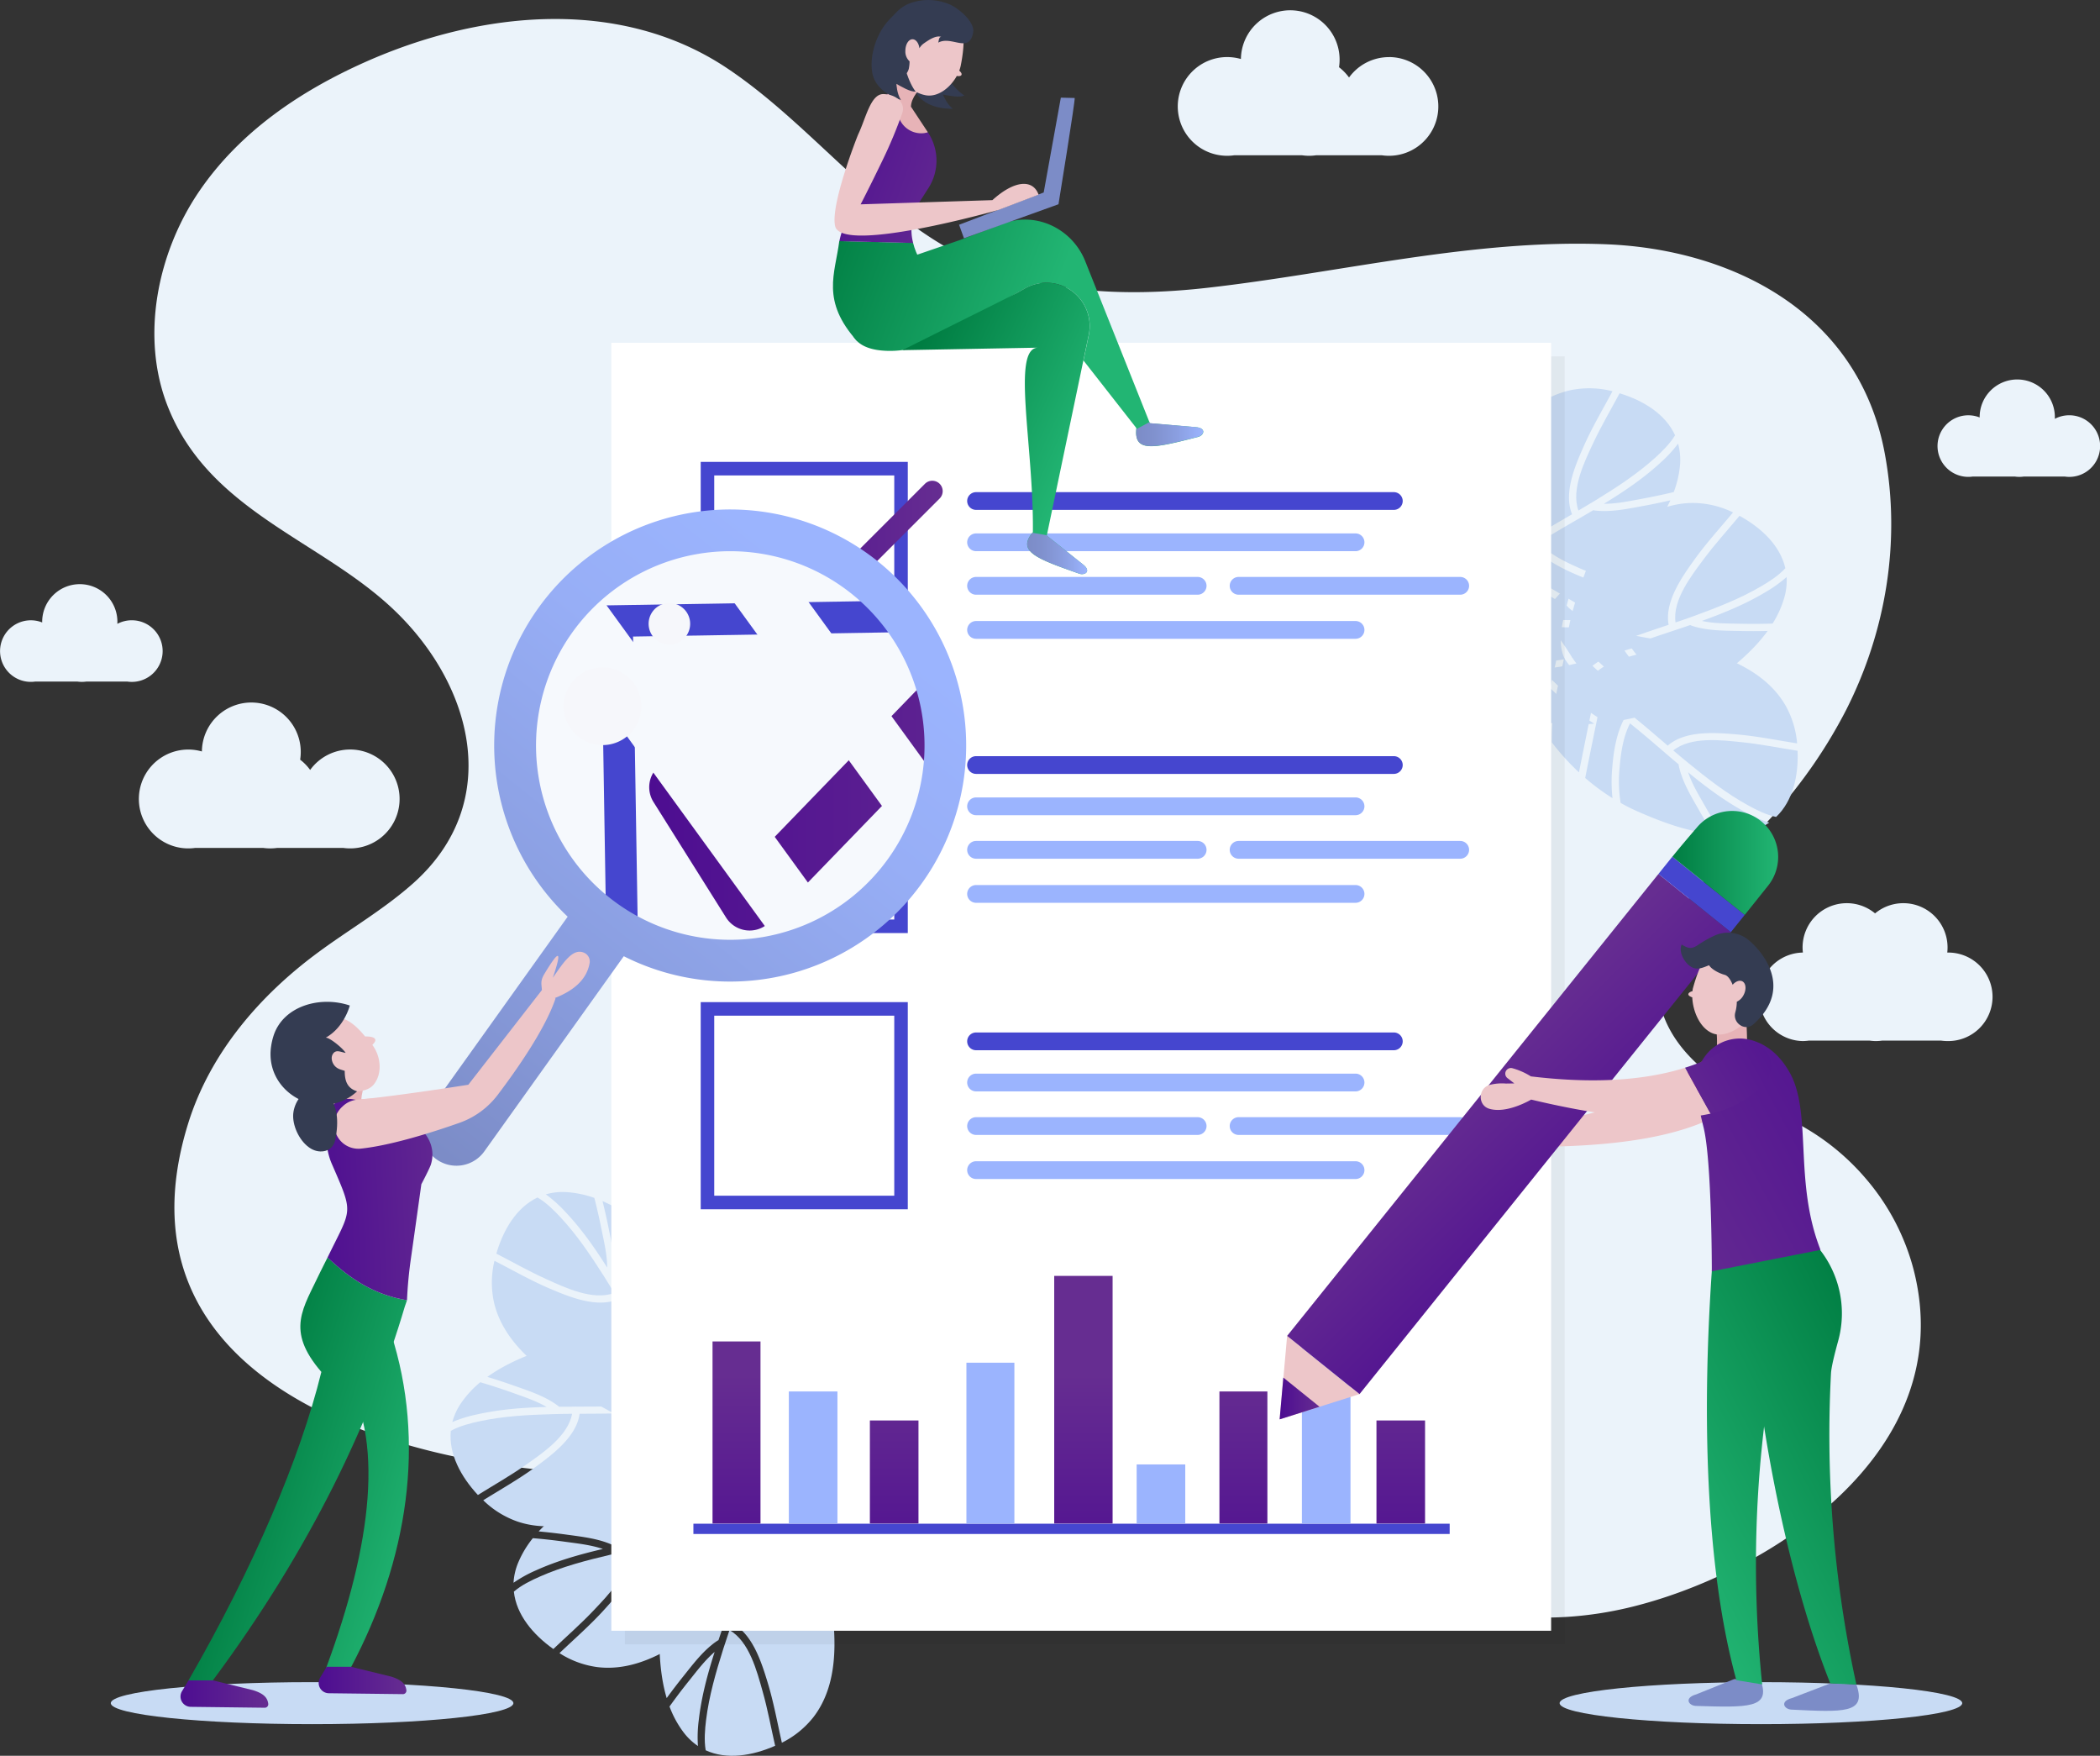 <svg xmlns="http://www.w3.org/2000/svg" xmlns:xlink="http://www.w3.org/1999/xlink" viewBox="0 0 1000 835.9"><rect x="0" y="0" width="1000" height="835.9" fill="#333333" stroke="none"/><defs><style>.cls-1{fill:none;}.cls-2{isolation:isolate;}.cls-3{fill:#ebf3fa;}.cls-4{fill:#c8dbf4;}.cls-5{opacity:0.05;mix-blend-mode:multiply;}.cls-6{fill:#fff;}.cls-7{fill:#4546cf;}.cls-8{fill:url(#linear-gradient);}.cls-9{fill:url(#linear-gradient-2);}.cls-10{fill:#9bb4fe;}.cls-11{fill:url(#linear-gradient-3);}.cls-12{fill:url(#linear-gradient-4);}.cls-13{fill:url(#linear-gradient-5);}.cls-14{fill:url(#linear-gradient-6);}.cls-15{fill:url(#linear-gradient-7);}.cls-16{fill:#343c52;}.cls-17{fill:#e7b3b7;}.cls-18{fill:url(#linear-gradient-8);}.cls-19{fill:url(#linear-gradient-9);}.cls-20{fill:url(#linear-gradient-10);}.cls-21{fill:url(#linear-gradient-11);}.cls-22{fill:#7c8cc7;}.cls-23{fill:#edc6c9;}.cls-24{fill:url(#linear-gradient-12);}.cls-25{fill:url(#linear-gradient-13);}.cls-26{fill:url(#linear-gradient-14);}.cls-27{fill:url(#linear-gradient-15);}.cls-28{fill:url(#linear-gradient-16);}.cls-29{fill:url(#linear-gradient-17);}.cls-30{fill:url(#linear-gradient-18);}.cls-31{fill:url(#linear-gradient-19);}.cls-32{fill:url(#linear-gradient-20);}.cls-33{fill:url(#linear-gradient-21);}.cls-34{fill:#f6f9fd;}.cls-35{clip-path:url(#clip-path);}.cls-36{fill:url(#linear-gradient-22);}.cls-37{mix-blend-mode:soft-light;}.cls-38{fill:#f6f7fb;}.cls-39{fill:url(#linear-gradient-23);}.cls-40{fill:url(#linear-gradient-24);}.cls-41{fill:url(#linear-gradient-25);}.cls-42{fill:url(#linear-gradient-26);}.cls-43{fill:url(#linear-gradient-27);}.cls-44{fill:url(#linear-gradient-28);}</style><linearGradient id="linear-gradient" x1="347.33" y1="396" x2="417.05" y2="396" gradientUnits="userSpaceOnUse"><stop offset="0.02" stop-color="#db4d61"/><stop offset="0.29" stop-color="#de5d6f"/><stop offset="0.7" stop-color="#e26e7e"/><stop offset="1" stop-color="#e37483"/></linearGradient><linearGradient id="linear-gradient-2" x1="345.22" y1="269.21" x2="448.88" y2="269.21" gradientUnits="userSpaceOnUse"><stop offset="0" stop-color="#4d0d91"/><stop offset="1" stop-color="#662d91"/></linearGradient><linearGradient id="linear-gradient-3" x1="515.91" y1="760.58" x2="515.91" y2="654.38" xlink:href="#linear-gradient-2"/><linearGradient id="linear-gradient-4" x1="350.72" y1="760.58" x2="350.72" y2="654.38" xlink:href="#linear-gradient-2"/><linearGradient id="linear-gradient-5" x1="425.81" y1="760.58" x2="425.81" y2="654.38" xlink:href="#linear-gradient-2"/><linearGradient id="linear-gradient-6" x1="592.09" y1="760.58" x2="592.09" y2="654.38" xlink:href="#linear-gradient-2"/><linearGradient id="linear-gradient-7" x1="667.03" y1="760.58" x2="667.03" y2="654.38" xlink:href="#linear-gradient-2"/><linearGradient id="linear-gradient-8" x1="384.46" y1="124.86" x2="492.3" y2="166.18" gradientUnits="userSpaceOnUse"><stop offset="0" stop-color="#007d42"/><stop offset="1" stop-color="#22b573"/></linearGradient><linearGradient id="linear-gradient-9" x1="381.03" y1="69.05" x2="465.75" y2="99.38" xlink:href="#linear-gradient-2"/><linearGradient id="linear-gradient-10" x1="389.89" y1="110.67" x2="497.74" y2="151.99" xlink:href="#linear-gradient-8"/><linearGradient id="linear-gradient-11" x1="435.64" y1="170.76" x2="517.45" y2="208.77" xlink:href="#linear-gradient-8"/><linearGradient id="linear-gradient-12" x1="541" y1="206.69" x2="572.94" y2="206.69" gradientUnits="userSpaceOnUse"><stop offset="0.01" stop-color="#7c8cc7"/><stop offset="0.26" stop-color="#8091ce"/><stop offset="0.6" stop-color="#8a9ee0"/><stop offset="1" stop-color="#9bb4fe"/></linearGradient><linearGradient id="linear-gradient-13" x1="489.15" y1="263.48" x2="517.68" y2="263.48" xlink:href="#linear-gradient-12"/><linearGradient id="linear-gradient-14" x1="798.6" y1="513.31" x2="838.53" y2="513.31" xlink:href="#linear-gradient"/><linearGradient id="linear-gradient-15" x1="609.35" y1="665.78" x2="628.39" y2="665.78" xlink:href="#linear-gradient-2"/><linearGradient id="linear-gradient-16" x1="765.76" y1="587.08" x2="695.31" y2="516.63" gradientTransform="translate(689.06 -358.42) rotate(51.2)" xlink:href="#linear-gradient-2"/><linearGradient id="linear-gradient-17" x1="796.36" y1="410.82" x2="846.73" y2="410.82" xlink:href="#linear-gradient-8"/><linearGradient id="linear-gradient-18" x1="914.26" y1="669.24" x2="787.18" y2="734.05" xlink:href="#linear-gradient-8"/><linearGradient id="linear-gradient-19" x1="908.61" y1="658.15" x2="781.53" y2="722.96" xlink:href="#linear-gradient-8"/><linearGradient id="linear-gradient-20" x1="909.05" y1="510.35" x2="775.2" y2="582.36" xlink:href="#linear-gradient-2"/><linearGradient id="linear-gradient-21" x1="868.31" y1="486.38" x2="786.98" y2="532.98" xlink:href="#linear-gradient-2"/><clipPath id="clip-path"><circle class="cls-1" cx="347.29" cy="354.97" r="93.96" transform="translate(-8.89 8.92) rotate(-1.45)"/></clipPath><linearGradient id="linear-gradient-22" x1="309.14" y1="353.62" x2="517.62" y2="353.62" xlink:href="#linear-gradient-2"/><linearGradient id="linear-gradient-23" x1="197.36" y1="543.61" x2="403.07" y2="285.49" gradientUnits="userSpaceOnUse"><stop offset="0.01" stop-color="#7c8cc7"/><stop offset="0.36" stop-color="#8a9ee0"/><stop offset="0.75" stop-color="#97aef6"/><stop offset="1" stop-color="#9bb4fe"/></linearGradient><linearGradient id="linear-gradient-24" x1="111.37" y1="696.29" x2="205.95" y2="725.03" xlink:href="#linear-gradient-8"/><linearGradient id="linear-gradient-25" x1="151.74" y1="800.04" x2="193.53" y2="800.04" xlink:href="#linear-gradient-2"/><linearGradient id="linear-gradient-26" x1="111.48" y1="695.91" x2="206.07" y2="724.65" xlink:href="#linear-gradient-8"/><linearGradient id="linear-gradient-27" x1="85.96" y1="806.55" x2="127.75" y2="806.55" xlink:href="#linear-gradient-2"/><linearGradient id="linear-gradient-28" x1="147.52" y1="572.44" x2="224.15" y2="569.24" xlink:href="#linear-gradient-2"/></defs><g class="cls-2"><g id="Layer_2" data-name="Layer 2"><g id="Layer_1-2" data-name="Layer 1"><path class="cls-3" d="M888.49,561.12a112.41,112.41,0,0,0-24.69-21.59c-14.07-9-29.76-14.81-43.81-23.9S793.05,493,790,475.52c-2.73-15.45,2.79-31.55,11.56-44.08,11.93-17.05,29.35-28.15,43-43.44a236,236,0,0,0,34.55-50c18.87-37.16,26.15-80,18.46-121.81-12.5-68-73.39-97.43-132.24-99.88-63.59-2.65-127.13,13.51-190,20.66-41.69,4.75-85.85,2.78-123.69-18.69C412.39,96,383.59,57.34,346,32.32,295.2-1.46,229,5,173.87,29.56,143.32,43.18,114,62.68,94.48,91.64S66.86,160.28,79.8,193.27c19.72,50.27,72.65,63.64,107.7,97,37.57,35.73,52.37,91.48,9.59,129.94C182.82,433,166.28,442.44,151,453.78c-27.09,20.07-50.91,47.34-61.4,81.09-42.78,137.77,134.65,171.81,222.35,166,39.84-2.63,77.76-21.87,116.24-32.65,58-16.25,113-12.06,163.53,25.44,26.58,19.73,49.45,45.68,78.43,60.91,32.09,16.86,69.65,19.09,104.52,11,65.39-15.23,159.34-73.35,136.5-161.4A108.6,108.6,0,0,0,888.49,561.12Z"/><path class="cls-3" d="M927.41,453.5h-.14a22,22,0,0,0,.14-2.44,21.06,21.06,0,0,0-34.52-16.21,21.06,21.06,0,0,0-34.52,16.21,22,22,0,0,0,.15,2.44h-.15a21.07,21.07,0,0,0,0,42.13,21.61,21.61,0,0,0,3-.22h28.88a20.91,20.91,0,0,0,6.05,0h28a21.61,21.61,0,0,0,3,.22,21.07,21.07,0,1,0,0-42.13Z"/><path class="cls-3" d="M661.4,27.19a23.47,23.47,0,0,0-19,9.71A23.63,23.63,0,0,0,637.63,32a23.5,23.5,0,1,0-46.72-3.91,23.77,23.77,0,0,0-6.52-.92,23.5,23.5,0,1,0,3.37,46.75H620a23.59,23.59,0,0,0,3.38.25,23.34,23.34,0,0,0,3.37-.25H658a23.5,23.5,0,1,0,3.37-46.75Z"/><path class="cls-3" d="M166.75,356.83a23.49,23.49,0,0,0-19.06,9.73,23.47,23.47,0,0,0-4.76-4.89,23.54,23.54,0,1,0-46.79-3.91A23.53,23.53,0,1,0,93,403.67h32.28a23.92,23.92,0,0,0,6.76,0h31.35a23.54,23.54,0,1,0,3.38-46.84Z"/><path class="cls-3" d="M985.33,197.7a14.59,14.59,0,0,0-6.84,1.7,17.91,17.91,0,1,0-35.8-.66,14.66,14.66,0,1,0-3.31,28.14h20.11a14.85,14.85,0,0,0,4.21,0h19.53a14.67,14.67,0,1,0,2.1-29.18Z"/><path class="cls-3" d="M62.73,295.3a14.63,14.63,0,0,0-6.85,1.7,17.91,17.91,0,1,0-35.79-.66,14.66,14.66,0,1,0-3.32,28.14H36.88a14.85,14.85,0,0,0,4.21,0H60.62a14.67,14.67,0,1,0,2.11-29.18Z"/><path class="cls-4" d="M269,576.71c7.74,8.13,14.15,17.28,20.13,26.75,0-6.05-1.51-12.32-2.67-18.08-1-5-2.14-10.08-3.44-15.07a48.49,48.49,0,0,0-13.1-2.75,28.9,28.9,0,0,0-10,1.05A62.2,62.2,0,0,1,269,576.71Z"/><path class="cls-4" d="M292.32,608a2.58,2.58,0,0,1-.11.42c1.35,2.21,2.68,4.42,4,6.63a1.82,1.82,0,0,1,.26.43c3.69,6.13,7.36,12.27,11.24,18.23l.35.55c5.1-5,8.55-11.89,11.29-18.38a64.48,64.48,0,0,0,4.84-16.18,88.8,88.8,0,0,0-6.61-6.55c-8.87-8-19.22-16.38-30.66-21.32,1.08,4.33,2.05,8.69,2.93,13C291.35,592.31,293.23,600.42,292.32,608Z"/><path class="cls-4" d="M310,637.23c2.63,4,5.17,8.07,7.54,12.15,6.33-11,12.67-22,18.93-33.12a103.84,103.84,0,0,0-9.34-13.21,73.45,73.45,0,0,1-4.55,14.17C319.53,624.4,315.66,631.77,310,637.23Z"/><path class="cls-4" d="M328.12,673.65c3.13-5.51,6.56-10.84,9.61-16.39a106.67,106.67,0,0,0,8.48-20,115.71,115.71,0,0,0-7.77-17.55q-9.42,16.6-19,33.14A97.22,97.22,0,0,1,328.12,673.65Z"/><path class="cls-4" d="M295.57,664.41c7.34.36,17.61,1,23.57-4.2a1.67,1.67,0,0,1,.37-.26c-4.43-9.12-10.38-17.5-15.85-26.15-3.18-5-6.24-10.15-9.32-15.25-10.14,4.34-23.36-1.16-32.66-5.12-9-3.85-17.52-8.72-26.22-13.19a44.2,44.2,0,0,0-.35,19.22c4.15,19.26,21.39,32.34,37.17,42.22l.13.07a1.67,1.67,0,0,1,.31,0A216.86,216.86,0,0,0,295.57,664.41Z"/><path class="cls-4" d="M329.69,693.79c-4.93-2.14-10.74-4.7-16.43-5.25a44.15,44.15,0,0,1,7.76,11.9l13.89,6.24c-1.34-4.27-2.78-8.52-4.19-12.78A1.64,1.64,0,0,1,329.69,693.79Z"/><path class="cls-4" d="M292.52,615.55c-1.64-2.68-3.27-5.35-4.95-8-6.23-9.79-12.78-19.57-20.71-28.07-2.95-3.16-6.68-6.94-10.9-9.38-10,4.74-16.28,15.31-19.61,26.73,7.91,4.06,15.64,8.48,23.76,12.12C269,613,282.43,619.37,292.52,615.55Z"/><path class="cls-4" d="M348,642.83a104.38,104.38,0,0,1-6.46,14.68c-3.63,6.75-7.88,13.16-11.56,19.9a1.8,1.8,0,0,1-.64.67c2.8,10.3,6.57,20.3,9.75,30.47l8.68,3.9C354.8,690.53,354.7,665.6,348,642.83Z"/><path class="cls-4" d="M329.4,689.89c-1.73-5.31-3.38-10.66-4.73-16.1A69.2,69.2,0,0,0,321,663.15c-6,5-15.29,5-22.61,4.81a155.35,155.35,0,0,1-18-1.56C290.54,672,301.3,677.29,309.71,685,316.33,684.58,323.39,687.32,329.4,689.89Z"/><path class="cls-4" d="M265.86,669.41a3,3,0,0,1,.31.31c2.58,0,5.16,0,7.74-.05a1.68,1.68,0,0,1,.5,0c7.16,0,14.31,0,21.42-.31l.65,0c-1.69-7-5.83-13.44-10-19.12a64.3,64.3,0,0,0-11.41-12.44c-3.05.62-6.05,1.39-9,2.31-11.38,3.55-23.9,8.12-34,15.41q6.42,1.93,12.71,4.18C251.87,662.19,259.8,664.74,265.86,669.41Z"/><path class="cls-4" d="M289.25,648.15c4.62,6.29,9,13.38,10.74,21.06,4.83-.18,9.58-.31,14.3-.24q-9.33-16.65-18.74-33.24A103.39,103.39,0,0,0,279.42,637,73.52,73.52,0,0,1,289.25,648.15Z"/><path class="cls-4" d="M260.29,669.83c-5.22-3.06-11.36-5-16.89-7-4.86-1.72-9.76-3.33-14.71-4.77a48.23,48.23,0,0,0-9.07,9.85,28.86,28.86,0,0,0-4.21,9.1A62,62,0,0,1,227,673.41C238,670.93,249.1,670.12,260.29,669.83Z"/><path class="cls-4" d="M340.56,672.3c-3.12-5.51-5.94-11.19-9.14-16.66a107.08,107.08,0,0,0-12.82-17.51,113.81,113.81,0,0,0-19.05-2.32q9.42,16.59,18.74,33.26A96.84,96.84,0,0,1,340.56,672.3Z"/><path class="cls-4" d="M324.28,639.45a104.53,104.53,0,0,1,9.28,13.07c3.95,6.58,7.27,13.51,11.17,20.12a1.7,1.7,0,0,1,.25.89c10.27,2.88,20.8,4.77,31.16,7.25l7.8-5.46C368.73,658,347.27,645.35,324.28,639.45Z"/><path class="cls-4" d="M355.16,679.52c-5.45-1.24-10.88-2.56-16.25-4.19a67.28,67.28,0,0,0-11-2.3c1.22,7.69-3.57,15.67-7.45,21.88a157.15,157.15,0,0,1-10.57,14.67c10-5.85,20.08-12.39,31-15.66C343.9,688,349.87,683.36,355.16,679.52Z"/><path class="cls-4" d="M272.42,673.09c-3.13,0-6.26.07-9.39.16-11.6.33-23.36.94-34.72,3.4-4.22.91-9.39,2.18-13.64,4.56-1.06,11,4.81,21.82,12.9,30.53,7.54-4.71,15.3-9.08,22.59-14.19C258.16,691.94,270.53,683.72,272.42,673.09Z"/><path class="cls-4" d="M358.66,681.27c-4.36,3.14-9.54,6.82-12.93,11.42a44.43,44.43,0,0,1,14.2-.57l12.48-8.73c-4.36-1-8.75-2-13.13-2.95A1.66,1.66,0,0,1,358.66,681.27Z"/><path class="cls-4" d="M316,695.51c4.07-6.12,9.86-14.62,8.47-22.39a1.42,1.42,0,0,1,0-.45c-10.11-.86-20.35,0-30.58.21-5.95.15-11.92.16-17.88.19-1.46,10.93-13,19.47-21.13,25.42-7.93,5.78-16.46,10.58-24.76,15.76a44.13,44.13,0,0,0,16.33,10.14c18.66,6.31,38.72-1.79,55.29-10.28l.13-.07c.06-.08.11-.17.18-.26A218.51,218.51,0,0,0,316,695.51Z"/><path class="cls-4" d="M287.09,737.43c-5.73-1.95-12.14-2.62-18-3.43-5.1-.7-10.22-1.29-15.36-1.7a48.07,48.07,0,0,0-6.9,11.47,29,29,0,0,0-2.29,9.76,62.19,62.19,0,0,1,10.63-5.89C265.43,743,276.18,740,287.09,737.43Z"/><path class="cls-4" d="M292.46,735.89a3.22,3.22,0,0,1,.36.24c2.52-.55,5.05-1.08,7.57-1.61a1.65,1.65,0,0,1,.5-.1c7-1.47,14-2.92,20.91-4.62l.63-.16c-3.05-6.46-8.41-12-13.65-16.7a64,64,0,0,0-13.68-9.88,87.21,87.21,0,0,0-8.36,4.08C276.3,712.9,265,719.9,256.52,729.08c4.45.41,8.88.93,13.29,1.53C277.3,731.64,285.58,732.53,292.46,735.89Z"/><path class="cls-4" d="M325.84,728.82c4.7-1.15,9.33-2.24,14-3.13q-12.49-14.41-25.06-28.77a102.69,102.69,0,0,0-15.54,4.48,72.9,72.9,0,0,1,11.88,9C316.87,715.58,322.55,721.65,325.84,728.82Z"/><path class="cls-4" d="M366.2,723.66c-4.16-4.77-8.07-9.76-12.31-14.47a107.86,107.86,0,0,0-16.08-14.58,115.21,115.21,0,0,0-19.13,1.58q12.58,14.34,25.06,28.79A96.81,96.81,0,0,1,366.2,723.66Z"/><path class="cls-4" d="M365.2,727a68.18,68.18,0,0,0-11.25,0c2.74,7.28-.34,16.07-2.89,22.94a155.11,155.11,0,0,1-7.4,16.49c8.65-7.75,17.17-16.18,27.2-21.59,1.79-6.38,6.7-12.15,11.1-17C376.38,727.68,370.79,727.47,365.2,727Z"/><path class="cls-4" d="M385.74,728.8c-3.64,4-8,8.6-10.36,13.79a44.12,44.12,0,0,1,13.79-3.42l10.47-11.07c-4.48-.13-9-.17-13.46-.24A1.57,1.57,0,0,1,385.74,728.8Z"/><path class="cls-4" d="M343.63,694.76a105.36,105.36,0,0,1,11.74,10.94c5.18,5.65,9.83,11.77,15,17.45a1.9,1.9,0,0,1,.43.83c10.64.74,21.32.47,32,.81l6.54-6.92C390.92,704,367.35,695.91,343.63,694.76Z"/><path class="cls-4" d="M282.75,766.62c6.71-7.11,17.17-17.66,16.88-28.45-3.07.67-6.12,1.33-9.18,2.05-11.29,2.66-22.68,5.63-33.31,10.33-3.95,1.74-8.76,4-12.44,7.21,1.18,11,9.1,20.41,18.79,27.31C269.93,778.93,276.64,773.09,282.75,766.62Z"/><path class="cls-4" d="M346.78,751.35c2.75-6.81,6.71-16.31,3.78-23.64a1.47,1.47,0,0,1-.12-.43c-10.07,1.19-19.94,4.06-29.91,6.37-5.8,1.35-11.64,2.56-17.47,3.79.77,11-8.77,21.68-15.57,29.16-6.6,7.26-14,13.68-21.07,20.43a43.94,43.94,0,0,0,18,6.64c19.56,2.42,37.57-9.56,52.09-21.22l.11-.09a1.45,1.45,0,0,1,.13-.29A220.55,220.55,0,0,0,346.78,751.35Z"/><path class="cls-4" d="M383.44,697.32c1.53,5.15,3.3,11.25,6.54,16a44.19,44.19,0,0,1,4.13-13.6L390,685c-2.41,3.78-4.75,7.61-7.1,11.43A1.6,1.6,0,0,1,383.44,697.32Z"/><path class="cls-4" d="M370.72,707.64a1.76,1.76,0,0,1,.92.05c6.1-8.75,11.34-18.07,17.09-27l-2.59-9.16c-21.33,8.68-40.36,24.77-53.5,44.55a103.43,103.43,0,0,1,15.4-4.47C355.55,710,363.19,709.15,370.72,707.64Z"/><path class="cls-4" d="M380.64,700.05c-3,4.74-6,9.44-9.29,14a67.62,67.62,0,0,0-5.8,9.65c7.66,1.38,13.62,8.52,18.21,14.23a153.63,153.63,0,0,1,10.38,14.81c-2.22-11.41-5.1-23-4.6-34.42C385,713.48,382.53,706.31,380.64,700.05Z"/><path class="cls-4" d="M369,711.46c-6.23,1.14-12.52,1.93-18.74,3.16A107.69,107.69,0,0,0,329.53,721a116.13,116.13,0,0,0-8.46,17.24q18.78-3.45,37.58-6.76A96.16,96.16,0,0,1,369,711.46Z"/><path class="cls-4" d="M332.73,819.07c1.26-11.15,4.16-21.94,7.57-32.61-4.61,3.92-8.47,9.08-12.14,13.66-3.22,4-6.35,8.12-9.34,12.32a48.26,48.26,0,0,0,6.32,11.8,28.89,28.89,0,0,0,7.21,7A62.12,62.12,0,0,1,332.73,819.07Z"/><path class="cls-4" d="M352.76,748.77c1.43-4.63,2.87-9.16,4.48-13.59-12.52,2.23-25.05,4.46-37.56,6.77a104.07,104.07,0,0,0-4.11,15.64A73.81,73.81,0,0,1,329.35,752C336.8,749.69,344.93,747.92,352.76,748.77Z"/><path class="cls-4" d="M395.72,761.94a.68.68,0,0,1,0-.14,1.74,1.74,0,0,1-.19-.26,218.6,218.6,0,0,0-12.66-19.2c-4.44-5.86-10.57-14.12-18.36-15.36a1.76,1.76,0,0,1-.44-.12c-4.14,9.26-6.73,19.2-9.85,28.94-1.82,5.68-3.77,11.31-5.7,17,9.84,5,14.12,18.65,17.06,28.31,2.85,9.39,4.58,19,6.74,28.57a44.28,44.28,0,0,0,14.95-12.08C399.35,802,398.29,780.38,395.72,761.94Z"/><path class="cls-4" d="M347.37,776.07c-1,3-2,5.94-2.95,8.93-3.5,11.06-6.78,22.36-8.2,33.9-.52,4.29-1,9.58-.18,14.38,10,4.62,22.19,2.64,33.08-2.15-2-8.66-3.55-17.43-6-26C360.48,795.74,356.78,781.35,347.37,776.07Z"/><path class="cls-4" d="M341.73,781.06a2.42,2.42,0,0,1,.4-.19c.82-2.44,1.65-4.89,2.49-7.32a1.62,1.62,0,0,1,.17-.48c2.33-6.77,4.67-13.53,6.75-20.33.06-.21.13-.42.19-.62-7.12-.69-14.6,1.08-21.34,3.16a63.92,63.92,0,0,0-15.5,6.69,89.58,89.58,0,0,0-.78,9.27c-.4,11.92-.2,25.25,3.36,37.19q3.94-5.41,8.13-10.63C330.31,791.9,335.32,785.25,341.73,781.06Z"/><path class="cls-4" d="M744.8,313.26c-1.24,6.21-2.83,12.35-4,18.58A107.57,107.57,0,0,0,739,353.47a115.39,115.39,0,0,0,12.88,14.23q3.74-18.72,7.61-37.41A97.09,97.09,0,0,1,744.8,313.26Z"/><path class="cls-4" d="M741.88,310.27a1.77,1.77,0,0,1,.39-.84c-5.88-8.9-12.6-17.21-18.8-25.88l-9.47-1c.18,23,8.09,46.65,21.6,66.18a106.45,106.45,0,0,1,1.54-16C738.47,325.24,740.5,317.82,741.88,310.27Z"/><path class="cls-4" d="M738.5,298.24c3.31,4.5,6.55,9.06,9.54,13.81a67.69,67.69,0,0,0,6.82,8.95c4.11-6.61,13-9.5,20-11.66a153.56,153.56,0,0,1,17.6-4.16c-11.42-2.15-23.29-3.79-33.69-8.46C752.58,299.19,745,298.8,738.5,298.24Z"/><path class="cls-4" d="M778.61,311.83c-7.08,2-17,4.6-21.07,11.38a1.47,1.47,0,0,1-.27.36c7.08,7.27,15.35,13.36,23.25,19.86,4.6,3.79,9.11,7.69,13.64,11.57,8.26-7.31,22.54-6.23,32.61-5.38,9.78.82,19.37,2.78,29,4.3a44.2,44.2,0,0,0-5.7-18.36c-10-17-30.45-24-48.53-28.43l-.14,0a1.09,1.09,0,0,1-.31.08A220.43,220.43,0,0,0,778.61,311.83Z"/><path class="cls-4" d="M737,294.63c5.35.49,11.68,1.1,17.25-.16a44.24,44.24,0,0,1-11.1-8.87L728,284c2.61,3.63,5.31,7.22,8,10.82A1.57,1.57,0,0,1,737,294.63Z"/><path class="cls-4" d="M856,357.43c-8.79-1.37-17.51-3.15-26.36-4.06-9.72-1-24.46-2.89-32.84,3.91,2.39,2,4.78,4.05,7.2,6,9,7.34,18.27,14.58,28.47,20.16,3.78,2.07,8.52,4.5,13.29,5.49C853.8,381.33,856.45,369.32,856,357.43Z"/><path class="cls-4" d="M767.78,365.11c.62-7.77,2-16,5.67-22.95-3.77-3-7.45-6-11-9.18-2.56,12.46-5.12,24.92-7.6,37.4a105.35,105.35,0,0,0,13,9.6A73.22,73.22,0,0,1,767.78,365.11Z"/><path class="cls-4" d="M803.86,367.68c1.94,5.74,5.3,11.23,8.21,16.33,2.54,4.48,5.19,8.91,8,13.24a48.18,48.18,0,0,0,13.3-1.51,28.67,28.67,0,0,0,9.14-4.12,62.47,62.47,0,0,1-11.14-4.84C821.47,381.48,812.51,374.79,803.86,367.68Z"/><path class="cls-4" d="M799.38,364.35a2.08,2.08,0,0,1,0-.43q-3-2.51-5.89-5a1.7,1.7,0,0,1-.38-.33c-5.43-4.66-10.84-9.35-16.39-13.79l-.51-.41c-3.27,6.36-4.39,14-4.95,21a64.1,64.1,0,0,0,.48,16.87,92.19,92.19,0,0,0,8.32,4.16c10.93,4.78,23.39,9.52,35.8,10.63-2.38-3.77-4.67-7.61-6.87-11.48C805.22,379,800.9,371.86,799.38,364.35Z"/><path class="cls-4" d="M713.42,315.6c3.15-4.35,6.92-9.46,8.69-14.9a43.85,43.85,0,0,1-13.3,5l-9.12,12.21c4.47-.39,8.93-.87,13.39-1.32A1.64,1.64,0,0,1,713.42,315.6Z"/><path class="cls-4" d="M734,315.05a67.85,67.85,0,0,0,11.18-1.27c-3.56-6.92-1.52-16,.22-23.12a156,156,0,0,1,5.44-17.24c-7.7,8.7-15.18,18.06-24.52,24.59-1,6.55-5.25,12.85-9.07,18.15C722.85,315.63,728.42,315.18,734,315.05Z"/><path class="cls-4" d="M797.87,296.33c3-1,5.93-2,8.87-3.09,10.91-4,21.88-8.22,31.9-14.11,3.72-2.2,8.23-5,11.52-8.61-2.44-10.79-11.4-19.22-21.82-24.95-5.68,6.84-11.68,13.42-17,20.56C805.5,274,796.33,285.65,797.87,296.33Z"/><path class="cls-4" d="M729.35,319.43a1.79,1.79,0,0,1-.52-.77c-10.66.49-21.24,2-31.86,2.88l-5.7,7.64c19.87,11.64,44.22,17,67.91,15.36a105.14,105.14,0,0,1-12.92-9.5C740.45,330,735.13,324.48,729.35,319.43Z"/><path class="cls-4" d="M749.51,288.69c-2,7.08-4.78,17-1,23.92a1.51,1.51,0,0,1,.16.41c9.87-2.34,19.34-6.33,29-9.78,5.6-2,11.26-3.89,16.91-5.79-2-10.84,6.21-22.55,12.1-30.76,5.72-8,12.31-15.21,18.57-22.73a44.09,44.09,0,0,0-18.68-4.51c-19.71-.14-36.22,13.84-49.29,27.1l-.1.1a2.12,2.12,0,0,1-.09.31A217.15,217.15,0,0,0,749.51,288.69Z"/><path class="cls-4" d="M828.36,300.39c-7.56-.15-15.88-.08-23.11-2.62a2.69,2.69,0,0,1-.38-.2c-2.44.84-4.89,1.66-7.34,2.48a1.94,1.94,0,0,1-.48.16c-6.79,2.26-13.58,4.51-20.24,7l-.61.23c3.78,6.07,9.74,10.93,15.49,15a64,64,0,0,0,14.74,8.24,92,92,0,0,0,7.83-5c9.7-6.93,20.16-15.2,27.48-25.3Q835,300.55,828.36,300.39Z"/><path class="cls-4" d="M850.77,274.71a62.76,62.76,0,0,1-9.87,7.08c-9.62,5.79-19.95,10-30.49,13.83,5.92,1.28,12.36,1.2,18.23,1.33,5.15.1,10.3.1,15.45-.09a47.75,47.75,0,0,0,5.53-12.19A29,29,0,0,0,850.77,274.71Z"/><path class="cls-4" d="M772.91,308.66c-4.53,1.68-9,3.29-13.5,4.71q14.07,12.88,28.21,25.69a102.86,102.86,0,0,0,14.92-6.25,73.48,73.48,0,0,1-12.83-7.52C783.35,320.77,777,315.39,772.91,308.66Z"/><path class="cls-4" d="M733.42,318.45c4.69,4.25,9.14,8.76,13.9,12.94A107.33,107.33,0,0,0,765,344a114.88,114.88,0,0,0,18.82-3.77q-14.16-12.81-28.22-25.71A97.22,97.22,0,0,1,733.42,318.45Z"/><path class="cls-4" d="M676.7,278.73c5.34-1.64,10.72-3.2,16.18-4.47a66.51,66.51,0,0,0,10.69-3.5c-4.88-6.05-4.71-15.36-4.44-22.68a157.56,157.56,0,0,1,1.85-18c-5.79,10.08-11.23,20.75-19.06,29C682.22,265.75,679.37,272.77,676.7,278.73Z"/><path class="cls-4" d="M689.17,279.5a1.87,1.87,0,0,1-.66-.65c-10.34,2.62-20.4,6.24-30.62,9.25l-4,8.62c21.81,7.4,46.73,7.7,69.6,1.36a103.93,103.93,0,0,1-14.56-6.71C702.19,287.63,695.85,283.28,689.17,279.5Z"/><path class="cls-4" d="M751.63,243.06c2.7-1.59,5.4-3.18,8.07-4.82,9.89-6.07,19.77-12.46,28.4-20.25,3.2-2.9,7-6.58,9.55-10.75-4.57-10.08-15-16.53-26.41-20-4.18,7.84-8.73,15.5-12.5,23.56C754.6,219.61,748,232.91,751.63,243.06Z"/><path class="cls-4" d="M702.73,245.32c-.48,7.34-1.26,17.6,3.82,23.64a1.38,1.38,0,0,1,.24.37c9.2-4.29,17.67-10.1,26.41-15.42,5.08-3.1,10.25-6.08,15.4-9.08-4.18-10.21,1.54-23.34,5.65-32.57,4-9,9-17.38,13.6-26a44.32,44.32,0,0,0-19.21-.65c-19.32,3.83-32.67,20.86-42.8,36.48a.83.83,0,0,0-.08.12,1.82,1.82,0,0,1,0,.32A216.5,216.5,0,0,0,702.73,245.32Z"/><path class="cls-4" d="M672.8,279c2.22-4.89,4.87-10.67,5.52-16.35a43.85,43.85,0,0,1-12,7.57L659.82,284c4.3-1.28,8.57-2.65,12.85-4A1.66,1.66,0,0,1,672.8,279Z"/><path class="cls-4" d="M693,277.72c5.45,3.22,10.73,6.73,16.23,9.87a106.78,106.78,0,0,0,19.84,8.8,114.78,114.78,0,0,0,17.68-7.49q-16.46-9.67-32.83-19.49A97.12,97.12,0,0,1,693,277.72Z"/><path class="cls-4" d="M799.09,211.22a62.3,62.3,0,0,1-8.24,8.92c-8.26,7.61-17.52,13.87-27.08,19.69,6.05.06,12.35-1.31,18.12-2.37,5.07-.94,10.12-2,15.13-3.2a47.82,47.82,0,0,0,3-13A29.17,29.17,0,0,0,799.09,211.22Z"/><path class="cls-4" d="M759.16,243a2.58,2.58,0,0,1-.42-.12c-2.23,1.32-4.46,2.61-6.69,3.91a1.57,1.57,0,0,1-.44.25c-6.19,3.59-12.39,7.16-18.41,10.94l-.55.35c4.93,5.18,11.75,8.74,18.2,11.58a64.09,64.09,0,0,0,16.09,5.1,90.77,90.77,0,0,0,6.66-6.5c8.11-8.75,16.68-19,21.82-30.31-4.35,1-8.73,1.91-13.11,2.71C774.88,242.27,766.74,244,759.16,243Z"/><path class="cls-4" d="M729.67,260.16c-4.1,2.57-8.16,5-12.27,7.35q16.38,9.76,32.81,19.47a103.84,103.84,0,0,0,13.35-9.13,73.43,73.43,0,0,1-14.08-4.78C742.34,269.92,735,265.94,729.67,260.16Z"/><path class="cls-4" d="M697.87,210c3.15-5.17,5.2-11.28,7.25-16.78,1.79-4.83,3.48-9.7,5-14.62a47.7,47.7,0,0,0-9.7-9.23,28.74,28.74,0,0,0-9-4.36,61.18,61.18,0,0,1,3.44,11.65C697.13,187.6,697.76,198.76,697.87,210Z"/><path class="cls-4" d="M719.08,239.26c-6.35,4.52-13.52,8.75-21.23,10.4.1,4.83.16,9.59,0,14.3q16.78-9.06,33.53-18.2a104.67,104.67,0,0,0-1-16.14A73.37,73.37,0,0,1,719.08,239.26Z"/><path class="cls-4" d="M698.2,215.53a1.46,1.46,0,0,1-.31.3c0,2.58,0,5.17-.08,7.75a1.4,1.4,0,0,1,0,.5c-.09,7.16-.2,14.31,0,21.42,0,.22,0,.44,0,.65,7-1.58,13.53-5.61,19.28-9.69a64.49,64.49,0,0,0,12.62-11.21q-.85-4.58-2.16-9.05c-3.36-11.44-7.73-24-14.86-34.27-1.36,4.26-2.83,8.48-4.38,12.65C705.65,201.66,703,209.55,698.2,215.53Z"/><path class="cls-4" d="M671.3,265.19c6.05,4.17,14.46,10.1,22.25,8.83a1.75,1.75,0,0,1,.45,0c1-10.09.38-20.35.29-30.58-.06-5.95,0-11.92.09-17.87-10.9-1.65-19.25-13.28-25.07-21.54-5.65-8-10.31-16.63-15.36-25a44.06,44.06,0,0,0-10.41,16.16c-6.61,18.56,1.17,38.75,9.39,55.45l.07.13a1.88,1.88,0,0,1,.26.19A217.19,217.19,0,0,0,671.3,265.19Z"/><path class="cls-4" d="M694.42,222c0-3.14,0-6.27,0-9.4-.14-11.6-.56-23.37-2.83-34.77-.85-4.23-2-9.42-4.34-13.71-11-1.24-21.9,4.45-30.74,12.41,4.59,7.61,8.83,15.44,13.82,22.81C675.8,207.47,683.83,220,694.42,222Z"/><path class="cls-4" d="M686.65,304.66c1.33-5.43,2.74-10.84,4.45-16.18a67.64,67.64,0,0,0,2.48-11c-7.7,1.09-15.61-3.82-21.76-7.8a157.1,157.1,0,0,1-14.49-10.81c5.68,10.13,12.06,20.27,15.16,31.24C678.33,293.27,682.9,299.31,686.65,304.66Z"/><path class="cls-4" d="M694.11,290.18c5.56-3,11.28-5.76,16.8-8.88a107.33,107.33,0,0,0,17.72-12.52,114.81,114.81,0,0,0,2.63-19q-16.74,9.17-33.56,18.2A97,97,0,0,1,694.11,290.18Z"/><path class="cls-4" d="M693.7,294.34a1.79,1.79,0,0,1-.9.24c-3,10.22-5.09,20.72-7.75,31l5.34,7.89c17.53-14.93,30.56-36.18,36.83-59.07A104.72,104.72,0,0,1,714,283.5C707.36,287.34,700.37,290.54,693.7,294.34Z"/><path class="cls-4" d="M684.85,308.13c-3.07-4.41-6.66-9.65-11.21-13.11a44.27,44.27,0,0,1,.34,14.2l8.53,12.62c1.1-4.34,2.11-8.71,3.16-13.07A1.7,1.7,0,0,1,684.85,308.13Z"/><g class="cls-5"><rect x="297.56" y="169.66" width="447.52" height="613.16"/></g><rect class="cls-6" x="291.11" y="163.21" width="447.52" height="613.16"/><path class="cls-7" d="M432.28,444.21H333.67V345.59h98.61Zm-92.17-6.45h85.73V352H340.11Z"/><path class="cls-8" d="M388.89,396l26.89-26.89a4.35,4.35,0,0,0,0-6.14l-.55-.56a4.36,4.36,0,0,0-6.15,0L382.19,389.3l-26.9-26.89a4.35,4.35,0,0,0-6.14,0l-.56.56a4.35,4.35,0,0,0,0,6.14L375.49,396l-26.9,26.9a4.35,4.35,0,0,0,0,6.14l.56.56a4.35,4.35,0,0,0,6.14,0l26.9-26.9,26.89,26.9a4.36,4.36,0,0,0,6.15,0l.55-.56a4.35,4.35,0,0,0,0-6.14Z"/><path class="cls-7" d="M432.28,318.51H333.67V219.9h98.61Zm-92.17-6.44h85.73V226.34H340.11Z"/><path class="cls-9" d="M373.21,309.51h-.36a5,5,0,0,1-3.61-2l-23.05-31.17a4.94,4.94,0,1,1,7.94-5.87L373.77,297l66.68-66.67a4.94,4.94,0,0,1,7,7l-70.73,70.73A5,5,0,0,1,373.21,309.51Z"/><rect class="cls-7" x="330.19" y="725.41" width="360.13" height="4.89"/><rect class="cls-10" x="460.2" y="648.76" width="22.84" height="76.57"/><rect class="cls-11" x="502.01" y="607.43" width="27.8" height="117.89"/><rect class="cls-10" x="541.27" y="697.19" width="23.14" height="28.13"/><rect class="cls-12" x="339.3" y="638.64" width="22.84" height="86.68"/><rect class="cls-10" x="375.64" y="662.45" width="23.14" height="62.88"/><rect class="cls-13" x="414.23" y="676.26" width="23.14" height="49.06"/><rect class="cls-14" x="580.68" y="662.45" width="22.84" height="62.88"/><rect class="cls-10" x="619.95" y="627.2" width="23.14" height="98.13"/><rect class="cls-15" x="655.46" y="676.26" width="23.14" height="49.06"/><path class="cls-7" d="M663.73,368.44H464.79a4.24,4.24,0,0,1-4.23-4.23h0a4.24,4.24,0,0,1,4.23-4.22H663.73a4.24,4.24,0,0,1,4.23,4.22h0A4.24,4.24,0,0,1,663.73,368.44Z"/><path class="cls-10" d="M645.5,388.1H464.79a4.24,4.24,0,0,1-4.23-4.23h0a4.24,4.24,0,0,1,4.23-4.23H645.5a4.24,4.24,0,0,1,4.23,4.23h0A4.24,4.24,0,0,1,645.5,388.1Z"/><path class="cls-10" d="M645.5,429.81H464.79a4.24,4.24,0,0,1-4.23-4.23h0a4.24,4.24,0,0,1,4.23-4.23H645.5a4.24,4.24,0,0,1,4.23,4.23h0A4.24,4.24,0,0,1,645.5,429.81Z"/><path class="cls-10" d="M570.31,408.82H464.79a4.24,4.24,0,0,1-4.23-4.23h0a4.24,4.24,0,0,1,4.23-4.23H570.31a4.24,4.24,0,0,1,4.23,4.23h0A4.24,4.24,0,0,1,570.31,408.82Z"/><path class="cls-10" d="M695.34,408.82H589.81a4.24,4.24,0,0,1-4.23-4.23h0a4.24,4.24,0,0,1,4.23-4.23H695.34a4.24,4.24,0,0,1,4.23,4.23h0A4.24,4.24,0,0,1,695.34,408.82Z"/><path class="cls-7" d="M432.28,575.71H333.67V477.09h98.61Zm-92.17-6.45h85.73V483.54H340.11Z"/><path class="cls-7" d="M663.73,500H464.79a4.24,4.24,0,0,1-4.23-4.23h0a4.24,4.24,0,0,1,4.23-4.23H663.73a4.24,4.24,0,0,1,4.23,4.23h0A4.24,4.24,0,0,1,663.73,500Z"/><path class="cls-10" d="M645.5,519.6H464.79a4.24,4.24,0,0,1-4.23-4.23h0a4.24,4.24,0,0,1,4.23-4.23H645.5a4.24,4.24,0,0,1,4.23,4.23h0A4.24,4.24,0,0,1,645.5,519.6Z"/><path class="cls-10" d="M645.5,561.31H464.79a4.24,4.24,0,0,1-4.23-4.23h0a4.24,4.24,0,0,1,4.23-4.23H645.5a4.24,4.24,0,0,1,4.23,4.23h0A4.24,4.24,0,0,1,645.5,561.31Z"/><path class="cls-10" d="M570.31,540.32H464.79a4.24,4.24,0,0,1-4.23-4.23h0a4.24,4.24,0,0,1,4.23-4.22H570.31a4.24,4.24,0,0,1,4.23,4.22h0A4.24,4.24,0,0,1,570.31,540.32Z"/><path class="cls-10" d="M695.34,540.32H589.81a4.24,4.24,0,0,1-4.23-4.23h0a4.24,4.24,0,0,1,4.23-4.22H695.34a4.24,4.24,0,0,1,4.23,4.22h0A4.24,4.24,0,0,1,695.34,540.32Z"/><path class="cls-7" d="M663.73,242.75H464.79a4.24,4.24,0,0,1-4.23-4.23h0a4.24,4.24,0,0,1,4.23-4.22H663.73a4.24,4.24,0,0,1,4.23,4.22h0A4.24,4.24,0,0,1,663.73,242.75Z"/><path class="cls-10" d="M645.5,262.41H464.79a4.24,4.24,0,0,1-4.23-4.23h0a4.24,4.24,0,0,1,4.23-4.23H645.5a4.24,4.24,0,0,1,4.23,4.23h0A4.24,4.24,0,0,1,645.5,262.41Z"/><path class="cls-10" d="M645.5,304.12H464.79a4.24,4.24,0,0,1-4.23-4.23h0a4.24,4.24,0,0,1,4.23-4.23H645.5a4.24,4.24,0,0,1,4.23,4.23h0A4.24,4.24,0,0,1,645.5,304.12Z"/><path class="cls-10" d="M570.31,283.13H464.79a4.24,4.24,0,0,1-4.23-4.23h0a4.24,4.24,0,0,1,4.23-4.23H570.31a4.24,4.24,0,0,1,4.23,4.23h0A4.24,4.24,0,0,1,570.31,283.13Z"/><path class="cls-10" d="M695.34,283.13H589.81a4.24,4.24,0,0,1-4.23-4.23h0a4.24,4.24,0,0,1,4.23-4.23H695.34a4.24,4.24,0,0,1,4.23,4.23h0A4.24,4.24,0,0,1,695.34,283.13Z"/><path class="cls-16" d="M435.36,16.33c1-2.23,1.78-4.24,3.75-5.84C440.9,9,443,7.85,444.68,6.25c-3.61,4-3.48,8.74-2,13.52,4.65,14.59,12.69,23.38,16.55,25.7-2.3,1.18-7.76,0-10.2-.45,0,0,1.78,4.57,4.71,6.77-12.33.06-16.46-5.62-17.9-8.32C431.71,35.7,431.73,24.27,435.36,16.33Z"/><path class="cls-17" d="M422.63,44.8l1.43-2.16h0l6-9,10.86,5c-3.41,4.24-7,7.77-7.13,12.14L441.86,63l-11.7,4.73L416.66,51C418.91,48.81,421.17,46.59,422.63,44.8Z"/><path class="cls-18" d="M399.66,114.77c-2,15.64-8.85,28.39,8.57,47.71l35.38-30.33c-4-5.27-7.36-10.63-8.81-16.51Z"/><path class="cls-19" d="M441.86,63a11.26,11.26,0,0,1-13.3-5.86l-6-12.25C412.66,50.33,410.53,61.72,409.7,74c-2.12,31.19-7.25,27.58-10,40.81l35.14.87a23.45,23.45,0,0,1-.76-7.7,27.63,27.63,0,0,1,2.29-9.47l5.76-9A24.25,24.25,0,0,0,441.86,63Z"/><path class="cls-20" d="M405.6,158.63c2.29,5.54,8.19,8.19,17.14,8.41a45.31,45.31,0,0,0,6.92-.37h0a48.73,48.73,0,0,0,17.72-6.1l26-14.85,10.73-6.13,4-2.27a20.79,20.79,0,0,1,10.25-2.71,20.63,20.63,0,0,1,20.13,24.83l-2.52,12,0,.23,24.87,31.77.25.32a4.74,4.74,0,0,0,0,.63c-1,11.19,8.54,9,29.33,3.66,3-.72,4.21-4.37-1.17-4.68l-21.67-1.87-.08-.15-.14-.34L516.76,124.3c-6-15-22.62-23.44-37.93-18.19l-4.35,1.63-17.34,6.53,0,0L425,125.3c-10.76,3.67-18.9,13-20.26,24.29A17.57,17.57,0,0,0,405.6,158.63Z"/><path class="cls-21" d="M481.53,165.75l12.76-.23c-12.76.23-2,46.78-2.44,87.6l0,.23c-.09.08-.15.2-.24.28-7.29,8.92,1.9,12.32,22.27,19.47,2.88,1,6-1.28,1.62-4.53l-17-13.57,0-.17,17.43-83.41,2.52-12a20.63,20.63,0,0,0-20.13-24.83,20.79,20.79,0,0,0-10.25,2.71l-4,2.27L473.25,145l-43.56,21.7Z"/><path class="cls-22" d="M456.7,107l2.34,6.44,45-16.2s8.22-50.58,7.7-50.59l-6.58-.16L497,91.64Z"/><path class="cls-23" d="M427.65,24.13c-.46,2.54,0,18.47,12.89,21.17,6,1.26,12-3.58,15.09-9.17a.36.36,0,0,0,.17.07c.75.08,1.78.1,2.05-.56s-.39-1.4-1.06-2a16.52,16.52,0,0,0,.74-2.58c4-20.23-1.64-25.95-9.54-27.09C431.75,1.58,428.24,20.87,427.65,24.13Z"/><path class="cls-24" d="M570.4,208c3-.72,4.21-4.37-1.17-4.68l-21.67-1.87-.08-.15-.14-.34-6.27,3.38C540.05,215.56,549.61,213.34,570.4,208Z"/><path class="cls-25" d="M513.9,273.1c2.88,1,6-1.28,1.62-4.53l-17-13.57,0-.17-6.88-1.2C484.34,262.55,493.53,266,513.9,273.1Z"/><path class="cls-16" d="M425,33a11,11,0,0,0,4.49,2.65c1.77.38,2.68-1.07,3.24-2.78a17.56,17.56,0,0,0,.4-3.67,6.32,6.32,0,0,1-2-5c0-3.05,1.5-5.51,3.4-5.51,1.61,0,3,1.82,3.29,4.28a7.21,7.21,0,0,1,2.25-2.41c2.06-1.42,5.56-3.88,8.16-3-1.28,0-1.12,1.95-1.47,2.75,6.34-3.53,14.74,5.41,16.64-4.79,1-5.19-7.38-12-11.61-13.59A25.76,25.76,0,0,0,434,1.3c-6.42,2.17-9.92,7.17-12.46,13.21S420,28.59,425,33Z"/><path class="cls-16" d="M423.4,9.42c1.64-1.71,3-3.31,5.26-4.14,2.1-.76,4.41-1.18,6.43-2.11-4.57,2.53-5.94,6.88-6.06,11.72-.36,14.79,4.22,25.35,7,28.68-2.46.35-7.06-2.49-9.16-3.63,0,0,.18,4.74,2.16,7.67-11.27-3.83-13.25-10.32-13.72-13.24C414,26,417.58,15.53,423.4,9.42Z"/><path class="cls-23" d="M408.65,64c3.67-7.64,5.92-19.42,12.1-19.21s10.36,4.1,9,8.75a214.89,214.89,0,0,1-9.41,22.6c-6.76,14-10.52,21.14-10.52,21.14l62.75-2c10.45-9.48,19.26-10.14,22-2.6l-19,7.24s-74.63,21.18-77.87,7.79C395.29,97.84,408,65.51,408.65,64Z"/><path class="cls-4" d="M934.39,810.84c0,5.52-42.92,10-95.86,10s-95.85-4.48-95.85-10,42.91-10,95.85-10S934.39,805.31,934.39,810.84Z"/><path class="cls-23" d="M815.57,532.2l-17-18.35c-19.47,11.85-44.73,18.38-70.37,21.45l.53,2.09-.52-2.08a33.53,33.53,0,0,0-9.58-1.69,2.69,2.69,0,0,0-.78,5.26l3.46,1.57-3.9,1a23.09,23.09,0,0,0-7.29,2.45c-5,2.81-3.38,10.75,2.39,11.09,8.83.51,18.4-9,18.4-9h0C760,545.84,793,543.31,815.57,532.2Z"/><path class="cls-26" d="M838.51,505.78a12,12,0,0,1-1.56,6.61,48.66,48.66,0,0,1-8.45,10.87,48.08,48.08,0,0,1-11.19,8.08c-.58.3-1.16.58-1.74.86l-17-18.35a83.54,83.54,0,0,0,18.95-15.4,12,12,0,0,1,21,7.33Z"/><polygon class="cls-23" points="609.35 675.73 628.39 669.72 647.39 663.71 612.92 635.99 611.15 655.83 609.35 675.73"/><path class="cls-27" d="M609.35,675.73l19-6c-5.32-4.31-12.11-9.77-17.24-13.89Z"/><rect class="cls-28" x="577.47" y="517.77" width="282.19" height="44.23" transform="translate(-152.44 761.6) rotate(-51.2)"/><rect class="cls-7" x="805.01" y="403.7" width="10.55" height="44.23" transform="translate(-29.3 790.48) rotate(-51.2)"/><path class="cls-29" d="M796.36,407.85l34.46,27.71.33-.4c1.71-2.13,6.17-7.7,10.79-13.49a21.9,21.9,0,0,0-3-30.45h0a21.88,21.88,0,0,0-30.69,2.49c-4.31,5-8.66,10.15-11.54,13.73Z"/><path class="cls-17" d="M830.67,476.09a179.1,179.1,0,0,1,1.25,24.28c-.19,5.25-14.3,9.17-14.81,8.88a1.68,1.68,0,0,1-.83-1.85c1.18-5.32,2.52-14.87-.47-22.86Z"/><path class="cls-23" d="M838.56,471.15c-.06-9-4.38-19.86-10.53-21.73-8-2.45-16.07-.07-21.82,20.9a5.47,5.47,0,0,0-.23,1.51c-.93.29-1.9.76-2,1.44s.92,1.21,1.67,1.49a.41.41,0,0,0,.19,0c.26,6.72,3.66,14.76,9.68,17.18,5.83,2.35,14.26-2.66,19-8.82C837.44,482.94,839.5,470.83,838.56,471.15Z"/><path class="cls-22" d="M884.26,802.77c4.23,12.94-6.4,12.36-31.22,11.15-3.45-.19-5.69-3.94.25-5.48l18.26-7s10.63.37,12.44.57Z"/><path class="cls-30" d="M831.56,594.06l33.15-1.38h0a49.12,49.12,0,0,1,10.64,45.58c-1.81,6.61-3.3,12.65-3.45,15.63A555.56,555.56,0,0,0,884,802l-12.44-.57C850.66,749.15,834.22,667.39,831.56,594.06Z"/><path class="cls-22" d="M838.57,800.43c4.48,12.86-6.17,12.48-31,11.73-3.45-.13-5.77-3.83.14-5.49l18.14-7.3s10.63.17,12.44.33Z"/><path class="cls-31" d="M815.73,597.19l27.72-5.48h0a49.17,49.17,0,0,1,5.47,46.49c-2.55,6.36-4.71,12.2-5.19,15.14a555.56,555.56,0,0,0-4.6,148.57l-12.29-2C811.94,745.62,810.15,670.36,815.73,597.19Z"/><path class="cls-32" d="M815.15,605.24l51.77-10.19C854,562.38,863.18,529.44,852,510.2c-4.24-7.32-9.9-12.58-17.57-14.9a20.54,20.54,0,0,0-25.93,15c-1.55,7,.15,16.11,2.68,26.25C815.2,552.51,815.15,605.24,815.15,605.24Z"/><path class="cls-16" d="M804,459.33c3.43,3,6.18,1.65,9.84.2,1.24,2.08,5.06,3.94,7.37,4.55,1.68.43,2.95,2.49,3.86,4.75,1.43-1.63,3.28-2.34,4.63-1.63,1.73.92,2,3.84.58,6.51a7,7,0,0,1-3.23,3.2,18.72,18.72,0,0,1-.73,5.09c-1.35,5,4.57,9.12,8.54,5.72a.21.21,0,0,1,.1-.08c20.71-18.45,1.8-37-2.82-40.51a15.44,15.44,0,0,0-15.76-1.68,57.84,57.84,0,0,0-8,4.55c-3,2-4.52,1.52-7.57-.33C799.32,452.77,801.6,457.24,804,459.33Z"/><path class="cls-23" d="M802.43,508.32c-21.72,6.89-47.82,7.23-73.44,4.12h0a33.29,33.29,0,0,0-8.9-3.91,2.69,2.69,0,0,0-2,4.92l3,2.35-4,.06a23.06,23.06,0,0,0-7.67.64c-5.57,1.53-5.83,9.64-.3,11.34,8.45,2.59,20-4.35,20-4.35h0c28.22,6.72,60.94,12.11,85.49,6.68Z"/><path class="cls-33" d="M843.12,510A12,12,0,0,1,840,516a48.57,48.57,0,0,1-10.79,8.55,47.81,47.81,0,0,1-12.79,5.19c-.63.16-1.26.29-1.89.43l-12.13-21.86a83.08,83.08,0,0,0,22.07-10.46A12,12,0,0,1,843.12,510Z"/><path class="cls-4" d="M244.47,810.84c0,5.52-42.92,10-95.86,10s-95.85-4.48-95.85-10,42.91-10,95.85-10S244.47,805.31,244.47,810.84Z"/><path class="cls-23" d="M156.56,526.23l.46-.38a10.39,10.39,0,0,1,6.43-2.33c16-.2,48.44-2.94,48.44-2.94L246.7,482c0-2.79-.45-4.05,1.67-7,7.09-10.08,8.5-9.88,3.42,2.07,5.11-6.27,9.81-12.73,14.7-9.62a4.1,4.1,0,0,1,1.67,4.48c-1.75,6.94-7.65,11.26-16.11,14l.28.2c-5.55,13.13-19.45,30.07-28.05,39.84a35.65,35.65,0,0,1-17.39,10.86c-11.35,3.09-29.88,7.58-43.38,8a10.45,10.45,0,0,1-7-2.36h0A10.44,10.44,0,0,1,156.56,526.23Z"/><path class="cls-34" d="M253.78,356.49A94,94,0,0,0,441.26,364a96.82,96.82,0,0,0,.42-10.55A93.89,93.89,0,0,0,346.2,261a96.78,96.78,0,0,0-14.45,1.34,94,94,0,0,0-78,94.14Z"/><g class="cls-35"><path class="cls-7" d="M286.16,288.25l180.36-2.93,2.93,180.36-180.36,2.93Zm165.57,12.36-150.28,2.44,2.44,150.28,150.28-2.44Z"/><path class="cls-36" d="M357.17,443a12.31,12.31,0,0,1-1.6-.07,13.25,13.25,0,0,1-9.84-6.13l-34.56-55a13.25,13.25,0,0,1,22.45-14.08l25.57,40.72L494.85,268.26a13.25,13.25,0,1,1,19,18.43L366.47,439A13.26,13.26,0,0,1,357.17,443Z"/></g><g class="cls-37"><path class="cls-34" d="M331.75,262.35,430.9,398.71A93.35,93.35,0,0,0,441.26,364L368,263.19A94.33,94.33,0,0,0,346.2,261,96.78,96.78,0,0,0,331.75,262.35Z"/><path class="cls-34" d="M266.9,307,368.39,446.63a93.29,93.29,0,0,0,27.57-11l-110-151.4A93.62,93.62,0,0,0,266.9,307Z"/></g><path class="cls-38" d="M268.68,339.31A18.49,18.49,0,1,0,283.88,318,18.49,18.49,0,0,0,268.68,339.31Z"/><path class="cls-38" d="M309,298.6a9.89,9.89,0,1,0,8.13-11.38A9.89,9.89,0,0,0,309,298.6Z"/><path class="cls-39" d="M207.85,551.93h0a16.33,16.33,0,0,0,22.79-3.79l66.4-92.9a112.38,112.38,0,1,0-26.72-18.82l-66.27,92.72A16.34,16.34,0,0,0,207.85,551.93Zm155-105.75A92.5,92.5,0,1,1,439,339.76,92.5,92.5,0,0,1,362.9,446.18Z"/><path class="cls-40" d="M186.16,634.72c16.74,51.55,8.15,108-19.13,159.23H155.35C177,735.47,183.59,684,163,653.18Z"/><path class="cls-41" d="M155.55,793.53l-3.1,5.18a4.89,4.89,0,0,0,4.09,7.41l35.3.43a1.66,1.66,0,0,0,1.68-1.83c-.37-3.17-2.45-5-7.29-6.53l-19.08-4.66Z"/><path class="cls-42" d="M193.81,619q-.52,1.56-1.08,3.15C176.84,675.91,148.49,736.59,101.36,800H89.77c30.87-53.62,53.12-105.57,63.26-146.85-17.22-20.05-8.69-30.1-.45-47.71,1.25-2.44,2.38-4.69,3.39-6.77C164.25,606.37,175.75,616.07,193.81,619Z"/><path class="cls-17" d="M160.72,514.22s-5,9.8-3.22,14H172s-.76-7.56,2.43-13.46Z"/><path class="cls-23" d="M155.89,514.17a24.18,24.18,0,0,1-7.82-15.75c-.29-3.92.38-7.47,2.35-9.49,4.66-4.78,12.47-9.13,23.43,4.52,0,0,8.08-.4,3.45,4,4.14,5.52,4.87,13.73.64,18.9-2.27,2.77-6.7,3.61-11.24,3.12a18.2,18.2,0,0,1-10.34-4.86Z"/><path class="cls-43" d="M89.77,800l-3.11,5.17a4.9,4.9,0,0,0,4.1,7.42l35.3.43a1.67,1.67,0,0,0,1.68-1.84c-.37-3.16-2.45-5-7.29-6.52L101.36,800Z"/><path class="cls-44" d="M193.81,619c-18.06-2.95-29.56-12.65-37.84-20.31,11.45-23.65,12.64-20.22,2.23-44.16a29.84,29.84,0,0,1-2.18-7c-1.68-10.49-1.78-21.81,7.26-24.06,6.31-1.56,13.06,3.23,21.93,5.75,15,4.25,23.27,14.27,20,25.11-.56,1.88-4.57,9.48-4.57,9.48s-3.36,24.12-4.9,34.89A197.73,197.73,0,0,0,193.81,619Z"/><path class="cls-23" d="M162.82,527.05l.48-.45a11.51,11.51,0,0,1,6.85-3.07c17.53-1.5,52.85-7.1,52.85-7.1l35.05-45.08c-.2-3.06-.82-4.41,1.26-7.82,7-11.62,8.53-11.51,3.92,2,5.09-7.28,9.72-14.74,15.34-11.73a4.53,4.53,0,0,1,2.19,4.77c-1.37,7.76-7.48,13-16.54,16.58l.32.2c-5,14.84-18.91,34.51-27.54,45.9a39.22,39.22,0,0,1-18.19,13.3c-12.19,4.3-32.13,10.7-46.89,12.28a11.49,11.49,0,0,1-7.83-2h0A11.48,11.48,0,0,1,162.82,527.05Z"/><path class="cls-16" d="M130.47,492.48c4.89-13.7,22.18-18.47,36.1-13.77,0,0-2.57,10.4-11.49,15.32,1.68-.25,8,4.83,9.51,7.22-2.08-.24-4.48-1.82-6,.41-1.34,1.91-.37,4.74,1.19,6.17,1.37,1.26,2.8,1.42,4.38,2-.05,5.4,1.64,8.41,5.9,9.74l-.55.48c-16.94,14.67-43.6.44-40.43-21.75A30.51,30.51,0,0,1,130.47,492.48Z"/><path class="cls-16" d="M148.42,518.85c5.38-1,15.16,4.49,11.23,23.83-1.14,5.63-7.16,6.79-11.57,4.18-5-2.94-8.54-10-8.49-15.67C139.63,526.22,143,519.83,148.42,518.85Z"/></g></g></g></svg>